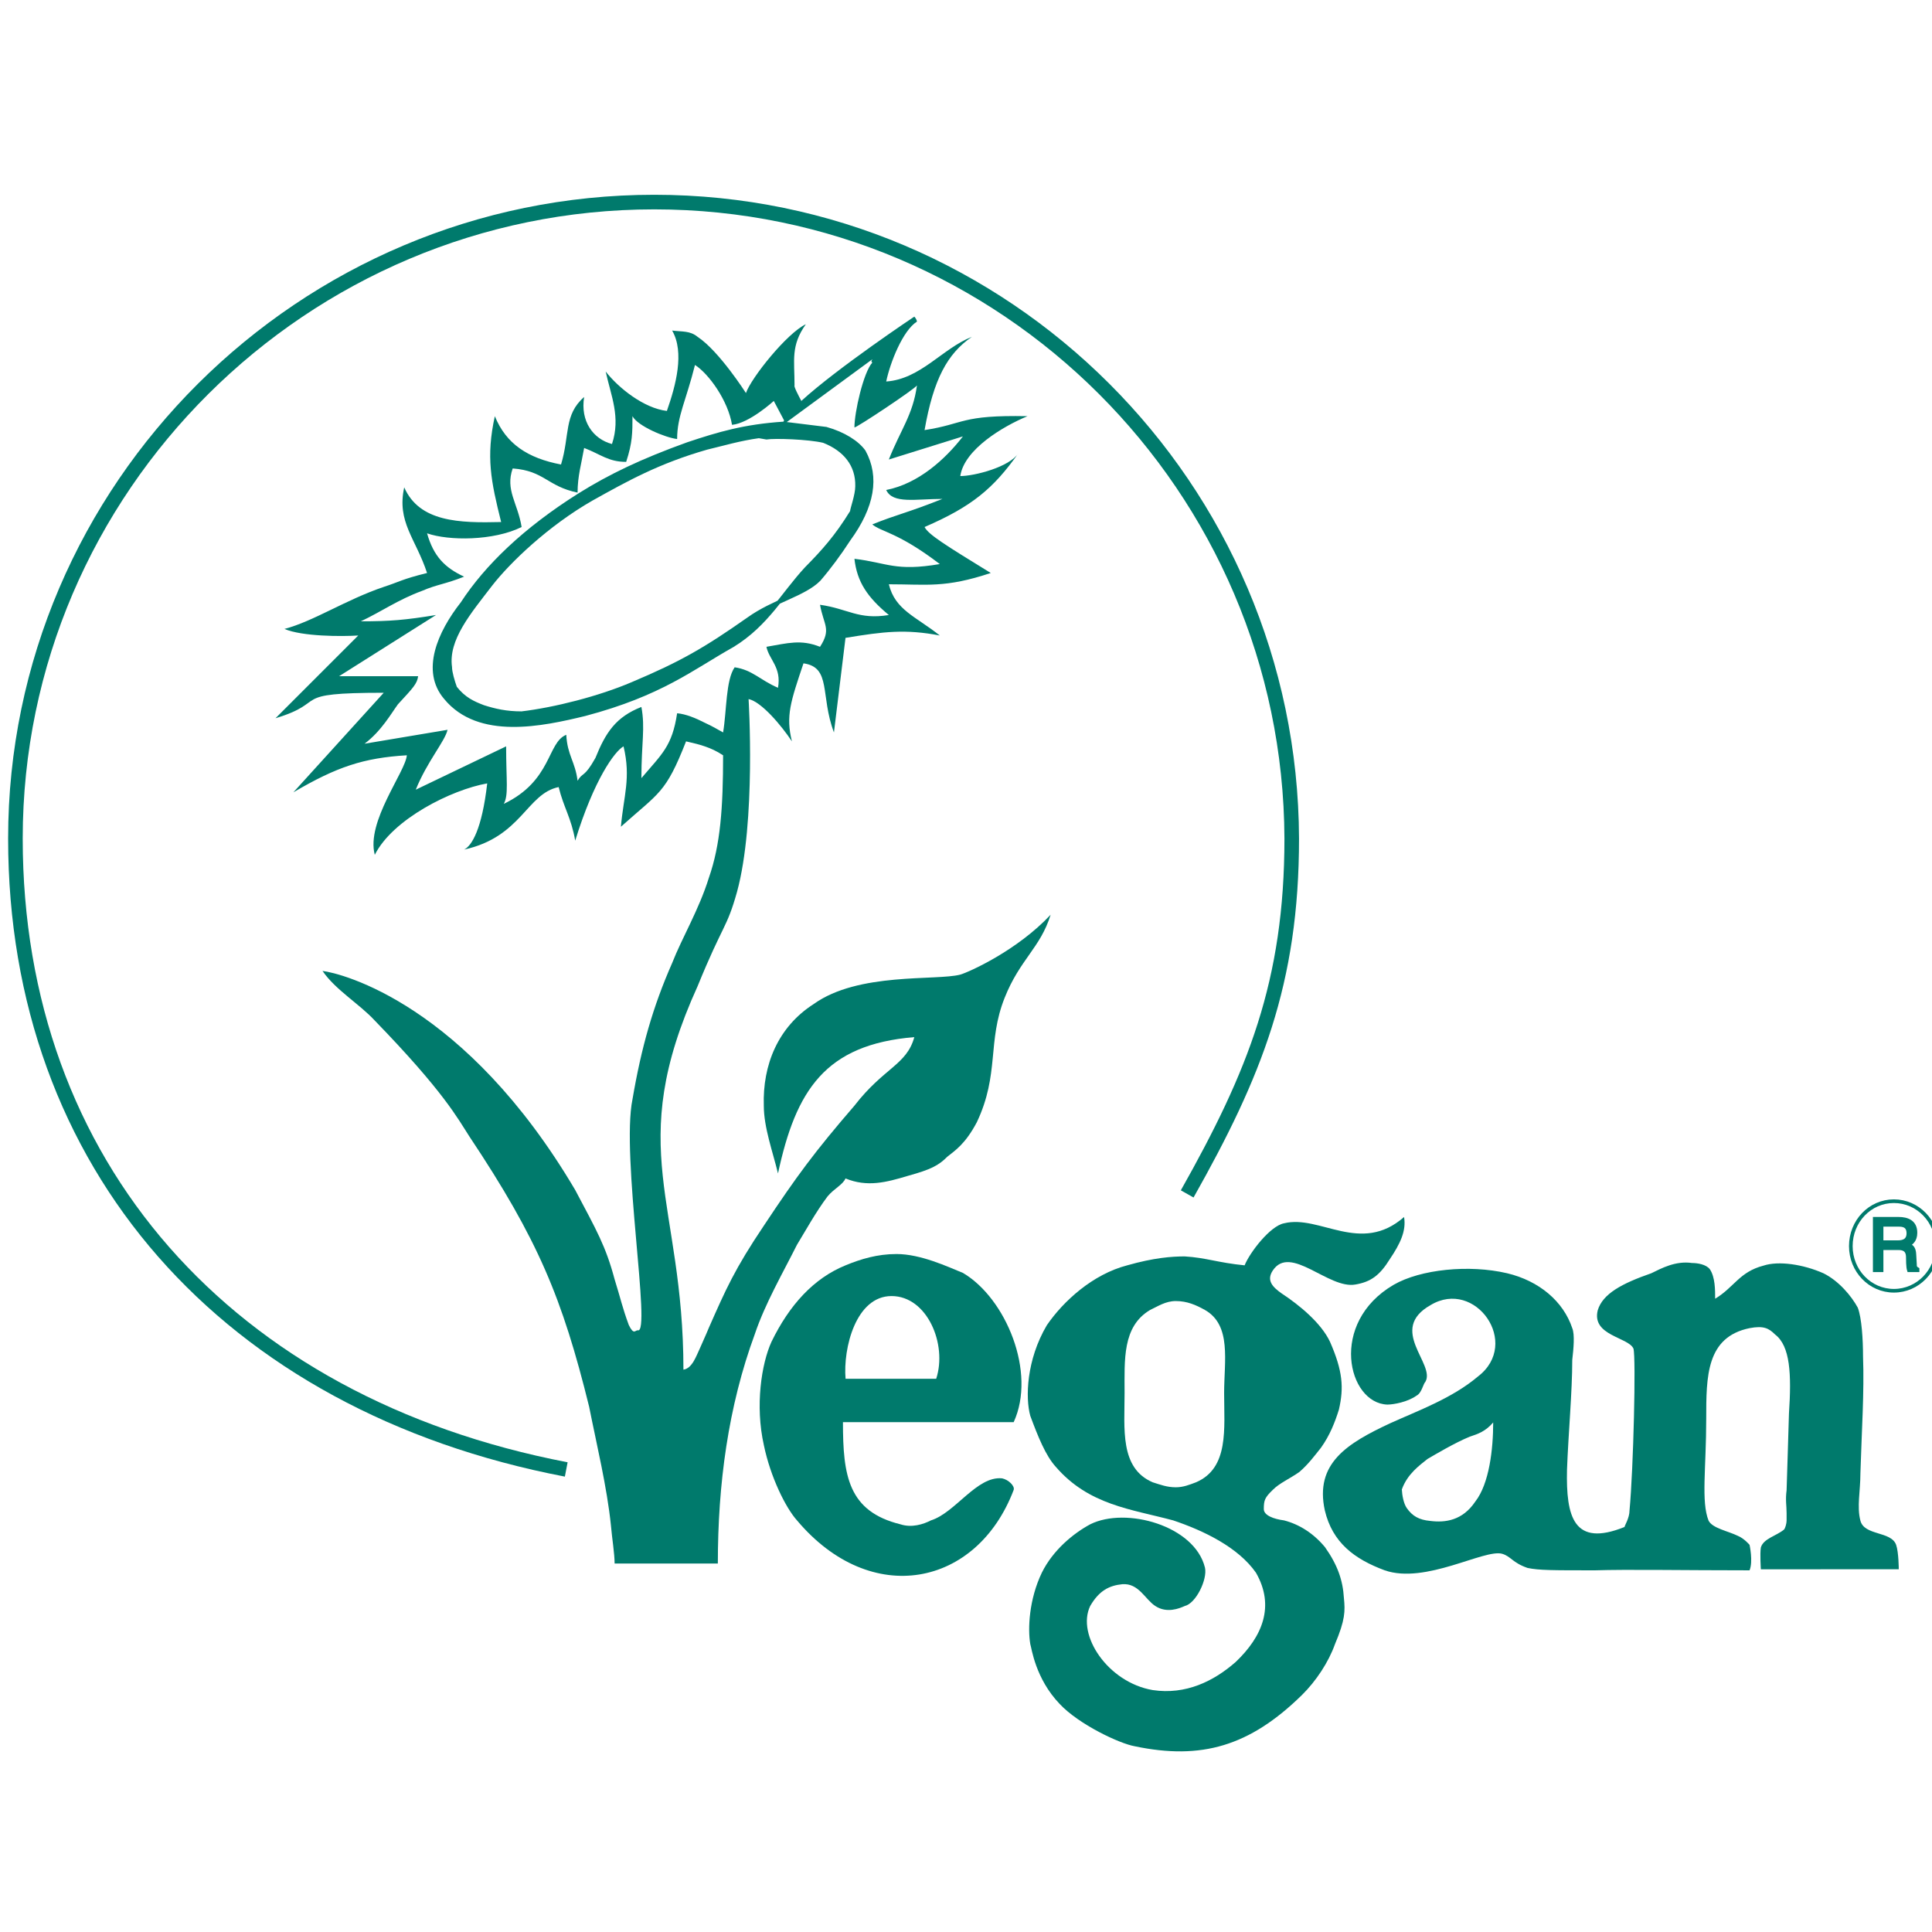<?xml version="1.0" encoding="UTF-8" standalone="no"?>
<!-- Created with Inkscape (http://www.inkscape.org/) -->

<svg
   xmlns:dc="http://purl.org/dc/elements/1.1/"
   xmlns:cc="http://creativecommons.org/ns#"
   xmlns:rdf="http://www.w3.org/1999/02/22-rdf-syntax-ns#"
   xmlns:svg="http://www.w3.org/2000/svg"
   xmlns="http://www.w3.org/2000/svg"
   xmlns:sodipodi="http://sodipodi.sourceforge.net/DTD/sodipodi-0.dtd"
   xmlns:inkscape="http://www.inkscape.org/namespaces/inkscape"
   version="1.1"
   id="svg2"
   xml:space="preserve"
   width="125"
   height="125"
   viewBox="0 0 125 125"
   sodipodi:docname="picto-vegan.svg"
   inkscape:version="0.92.3 (2405546, 2018-03-11)"><defs
     id="defs6"><clipPath
       clipPathUnits="userSpaceOnUse"
       id="clipPath18"><path
         d="M 0,170.079 H 170.079 V 0 H 0 Z"
         id="path16"
         inkscape:connector-curvature="0" /></clipPath><clipPath
       clipPathUnits="userSpaceOnUse"
       id="clipPath1698"><path
         d="M 0,170.079 H 170.079 V 0 H 0 Z"
         id="path1696"
         inkscape:connector-curvature="0" /></clipPath><clipPath
       clipPathUnits="userSpaceOnUse"
       id="clipPath3060"><path
         d="M 0,170.079 H 170.079 V 0 H 0 Z"
         id="path3058"
         inkscape:connector-curvature="0" /></clipPath><clipPath
       clipPathUnits="userSpaceOnUse"
       id="clipPath985"><path
         d="M 0,170.079 H 170.079 V 0 H 0 Z"
         id="path983"
         inkscape:connector-curvature="0" /></clipPath><clipPath
       clipPathUnits="userSpaceOnUse"
       id="clipPath1117"><path
         d="m 61.473,85.865 c 0,-11.045 8.954,-19.999 20,-19.999 v 0 c 11.044,0 19.998,8.954 19.998,19.999 v 0 c 0,11.045 -8.954,19.999 -19.998,19.999 v 0 c -11.046,0 -20,-8.954 -20,-19.999"
         id="path1115"
         inkscape:connector-curvature="0" /></clipPath><clipPath
       clipPathUnits="userSpaceOnUse"
       id="clipPath2371"><path
         d="M 0,170.079 H 170.079 V 0 H 0 Z"
         id="path2369"
         inkscape:connector-curvature="0" /></clipPath></defs><sodipodi:namedview
     pagecolor="#ffffff"
     bordercolor="#666666"
     borderopacity="1"
     objecttolerance="10"
     gridtolerance="10"
     guidetolerance="10"
     inkscape:pageopacity="0"
     inkscape:pageshadow="2"
     inkscape:window-width="1920"
     inkscape:window-height="1056"
     id="namedview4"
     showgrid="false"
     inkscape:snap-global="false"
     inkscape:zoom="0.73588096"
     inkscape:cx="-400.7663"
     inkscape:cy="301.77149"
     inkscape:window-x="0"
     inkscape:window-y="0"
     inkscape:window-maximized="1"
     inkscape:current-layer="g10" /><g
     id="g10"
     inkscape:groupmode="layer"
     inkscape:label="NoGMO"
     transform="matrix(1.333,0,0,-1.333,0,125)"><g
       id="g1241"
       transform="matrix(0.408,0,0,-0.408,1998.84,-1635.919)"><g
         transform="matrix(0.434,0,0,-0.434,-4673.342,-4091.67)"
         id="g20-3"><path
           inkscape:connector-curvature="0"
           id="path22-6"
           style="fill:#007a6c;fill-opacity:1;fill-rule:evenodd;stroke:none"
           d="m 0,0 h -0.792 -3.672 v 4.752 h 3.672 1.079 C 1.296,4.752 2.88,4.607 2.88,2.447 2.88,0.359 1.367,0 0,0 M 4.68,-5.977 4.536,-3.456 C 4.464,-1.44 3.672,-1.08 2.88,-0.793 3.743,-0.216 4.824,0.504 4.824,2.592 4.824,5.615 2.52,6.408 0.216,6.408 H -0.792 -6.337 V -7.704 h 1.873 v 6.048 h 3.672 1.008 c 2.232,0 2.519,-1.368 2.519,-2.52 0,-0.505 0,-2.665 0.289,-3.528 h 2.375 v 0.288 C 4.752,-7.057 4.68,-6.769 4.68,-5.977" /></g><g
         transform="matrix(0.434,0,0,-0.434,-4673.342,-4091.67)"
         id="g24-7"><path
           inkscape:connector-curvature="0"
           id="path26-5"
           style="fill:none;stroke:#007a6c;stroke-width:1;stroke-linecap:butt;stroke-linejoin:miter;stroke-miterlimit:10;stroke-dasharray:none;stroke-opacity:1"
           d="m 0,0 h -0.792 -3.672 v 4.752 h 3.672 1.079 C 1.296,4.752 2.88,4.607 2.88,2.447 2.88,0.359 1.367,0 0,0 Z M 4.68,-5.977 4.536,-3.456 C 4.464,-1.44 3.672,-1.08 2.88,-0.793 3.743,-0.216 4.824,0.504 4.824,2.592 4.824,5.615 2.52,6.408 0.216,6.408 H -0.792 -6.337 V -7.704 h 1.873 v 6.048 h 3.672 1.008 c 2.232,0 2.519,-1.368 2.519,-2.52 0,-0.505 0,-2.665 0.289,-3.528 h 2.375 v 0.288 C 4.752,-7.057 4.68,-6.769 4.68,-5.977 Z" /></g><g
         transform="matrix(0.434,0,0,-0.434,-4731.763,-4060.037)"
         id="g28-3"><path
           inkscape:connector-curvature="0"
           id="path30-5"
           style="fill:#007a6c;fill-opacity:1;fill-rule:evenodd;stroke:none"
           d="m 0,0 c 1.513,-2.16 3.312,-3.24 6.479,-3.528 4.034,-0.504 8.786,0.072 12.313,5.328 3.816,4.895 4.896,14.328 4.896,21.672 C 21.601,21.023 19.513,20.304 17.28,19.584 13.104,17.856 7.92,14.76 5.688,13.464 3.528,11.736 0.16,9.354 -1.352,5.107 -1.279,3.523 -0.864,1.224 0,0 m -4.536,23.256 c 7.632,3.456 16.992,6.84 24.049,12.815 C 31.393,45.145 18.792,63 6.552,55.656 -5.328,48.96 7.92,39.528 5.112,34.632 4.464,33.983 4.104,31.536 2.664,30.815 0.288,29.088 -3.601,28.368 -5.328,28.368 -16.2,28.729 -21.456,50.76 -3.601,61.2 c 7.345,4.248 20.664,5.615 31.105,3.168 8.784,-2.089 15.408,-7.704 17.856,-15.049 0.72,-1.727 0.36,-5.615 0,-8.712 0,-8.783 -1.08,-20.303 -1.44,-30.095 -0.288,-12.888 1.8,-21.312 15.768,-15.697 0,0.361 1.368,2.45 1.368,4.538 1.08,11.519 1.799,41.903 1.08,44.351 -1.368,3.168 -11.52,3.528 -9.792,10.512 1.368,4.536 6.624,7.345 14.688,10.152 2.808,1.368 6.624,3.456 11.16,2.808 1.44,0 3.888,-0.361 4.896,-1.728 1.44,-2.16 1.44,-5.616 1.44,-8.064 5.256,3.168 6.624,7.345 13.248,9.072 4.176,1.368 10.871,0.359 16.416,-2.088 4.247,-2.089 7.704,-6.264 9.432,-9.431 1.08,-2.809 1.439,-8.785 1.439,-13.321 0.361,-9.792 -0.359,-20.232 -0.719,-32.112 0,-4.897 -1.008,-9.144 0,-12.96 1.08,-4.176 8.424,-2.808 9.792,-6.624 0.719,-2.088 0.719,-6.696 0.719,-6.696 H 97.056 c 0,0 -0.288,4.248 0,5.976 0.72,2.448 4.248,3.168 6.337,4.896 0.359,0.36 0.719,1.728 0.719,2.448 v 2.088 c 0,2.088 -0.36,3.528 0,6.264 0.287,8.064 0.287,10.152 0.648,21.024 0.719,10.8 0.36,18.504 -3.816,21.672 -1.728,1.727 -3.168,2.448 -6.984,1.727 C 82.08,46.872 82.08,36.071 82.08,24.479 82.08,10.872 80.64,1.8 82.728,-3.456 c 1.081,-2.088 5.256,-2.808 8.064,-4.176 1.729,-0.72 3.168,-2.448 3.168,-2.448 0,0 1.008,-4.536 0,-6.983 -17.856,0 -33.552,0.287 -42.336,0 -11.88,0 -15.336,0 -18.504,0.647 -4.176,1.439 -4.536,3.168 -6.984,3.888 -4.896,1.368 -21.024,-8.424 -32.184,-4.535 -8.351,3.095 -14.328,7.63 -16.416,16.416 -2.808,12.887 6.048,18.359 17.928,23.903" /></g><g
         transform="matrix(0.434,0,0,-0.434,-4831.756,-4064.632)"
         id="g32-6"><path
           inkscape:connector-curvature="0"
           id="path34-2"
           style="fill:none;stroke:#007a6c;stroke-width:4;stroke-linecap:butt;stroke-linejoin:miter;stroke-miterlimit:10;stroke-dasharray:none;stroke-opacity:1"
           d="m 0,0 c -92.952,17.856 -150.984,83.521 -150.984,172.944 0,96.192 78.984,174.456 175.104,174.456 96.12,0 174.385,-78.264 174.744,-174.456 0,-39.456 -10.151,-64.584 -28.656,-97.417" /></g><g
         transform="matrix(0.434,0,0,-0.434,-4765.334,-4073.728)"
         id="g36-9"><path
           inkscape:connector-curvature="0"
           id="path38-1"
           style="fill:#007a6c;fill-opacity:1;fill-rule:evenodd;stroke:none"
           d="m 0,0 c 0,-9.792 -1.368,-20.592 7.704,-24.479 2.088,-0.649 3.888,-1.369 6.336,-1.369 2.088,0 3.816,0.72 5.544,1.369 9.072,3.887 7.704,14.687 7.704,24.479 0,8.783 2.088,18.575 -5.256,22.752 C 19.584,24.12 17.137,25.2 14.04,25.2 11.232,25.2 9.144,23.76 6.984,22.752 -0.648,18.216 0,9.071 0,0 m -18.792,-20.232 h -0.071 c -2.809,3.095 -4.897,8.352 -6.985,13.968 -1.368,4.896 -1.08,15.335 4.536,24.839 4.536,6.625 12.6,13.969 22.033,16.417 7.343,2.088 12.239,2.447 15.767,2.447 5.904,-0.359 9.072,-1.727 16.416,-2.447 1.368,3.455 6.984,10.8 10.8,11.52 9.792,2.448 21.024,-8.712 32.904,1.728 0.648,-3.816 -1.08,-7.344 -3.887,-11.52 -2.809,-4.536 -5.257,-6.264 -9.433,-6.984 -7.344,-1.369 -17.855,11.16 -22.68,3.816 -1.799,-2.736 0,-4.536 2.448,-6.264 4.824,-3.168 10.8,-8.064 13.249,-13.248 3.527,-8.064 3.815,-12.601 2.448,-18.576 -1.081,-3.456 -2.448,-6.985 -4.897,-10.44 -1.728,-2.161 -3.528,-4.608 -5.976,-6.696 -2.447,-1.728 -5.543,-3.096 -7.272,-4.896 -2.16,-2.088 -2.448,-2.808 -2.448,-5.256 0,-1.729 2.736,-2.737 5.544,-3.096 4.176,-1.08 8.064,-3.528 11.233,-7.344 3.455,-4.896 4.895,-9.072 5.183,-13.968 0.36,-3.528 0.36,-5.976 -2.448,-12.6 -1.728,-4.897 -5.184,-10.152 -9.071,-13.968 -14.329,-14.041 -27.577,-17.856 -45.792,-14.041 -4.177,0.721 -15.337,5.977 -20.592,11.593 -6.696,6.984 -7.704,15.336 -8.065,16.416 -0.719,4.176 -0.36,12.24 3.168,19.584 3.096,6.264 8.712,10.8 13.248,13.248 9.792,4.896 28.656,-0.36 31.464,-11.88 0.721,-3.169 -2.448,-9.792 -5.544,-10.512 -1.44,-0.648 -4.896,-2.087 -8.063,0 -2.809,1.8 -4.537,6.335 -9.073,5.976 -3.528,-0.36 -6.335,-1.729 -8.784,-5.976 -3.815,-7.992 4.896,-20.953 17.136,-23.041 9.072,-1.367 16.776,2.449 22.752,7.704 7.345,6.985 10.8,15.337 5.544,24.481 -4.896,6.984 -14.328,11.519 -22.68,14.328 -11.519,3.096 -23.112,4.176 -32.183,14.688 z" /></g><g
         transform="matrix(0.434,0,0,-0.434,-4787.745,-4075.416)"
         id="g40-2"><path
           inkscape:connector-curvature="0"
           id="path42-7"
           style="fill:#007a6c;fill-opacity:1;fill-rule:evenodd;stroke:none"
           d="M 0,0 C 3.096,9.433 -2.448,22.68 -12.24,22.68 -22.032,22.68 -25.56,8.352 -24.84,0 h 9.144 z M -15.192,-11.88 H -25.56 c 0,-14.687 1.44,-24.479 15.768,-28.008 3.096,-1.008 6.264,0 8.352,1.08 6.696,2.088 12.6,12.241 19.512,11.52 1.729,-0.359 3.528,-2.088 3.168,-3.168 -10.08,-26.568 -39.096,-32.472 -59.4,-8.352 -3.096,3.455 -7.272,11.88 -9.072,20.592 -2.448,10.872 -0.648,22.392 2.088,28.368 4.896,10.08 11.592,17.424 20.304,20.952 4.176,1.728 8.712,3.096 13.968,3.096 6.624,0 13.968,-3.456 18.216,-5.183 C 19.152,22.032 27.504,1.729 21.24,-11.88 Z" /></g><g
         transform="matrix(0.434,0,0,-0.434,-4803.187,-4171.815)"
         id="g44-0"><path
           inkscape:connector-curvature="0"
           id="path46-9"
           style="fill:#007a6c;fill-opacity:1;fill-rule:evenodd;stroke:none"
           d="m 0,0 c -6.552,-7.056 -10.8,-15.336 -20.232,-21.096 -11.16,-6.264 -19.584,-13.32 -40.536,-18.864 -11.592,-2.808 -29.016,-6.624 -38.16,4.536 -6.264,7.344 -1.728,17.784 4.608,25.848 6.624,10.152 17.136,20.304 32.112,29.736 8.424,5.256 17.136,9.432 29.736,13.968 8.424,2.808 15.408,4.896 26.208,5.616 L 5.4,38.304 C 10.296,36.936 14.04,34.488 15.768,32.04 19.584,25.056 18.216,16.992 11.592,7.92 9.072,4.032 6.192,0.144 3.456,-3.024 -0.576,-7.128 -9,-8.928 -15.84,-13.824 c -11.88,-8.352 -18.504,-12.168 -31.824,-17.784 -9.072,-3.888 -21.312,-6.984 -30.384,-8.064 -4.248,0 -7.344,0.72 -10.512,1.728 -2.808,1.08 -5.256,2.16 -7.704,5.256 -0.648,1.8 -1.368,4.248 -1.368,5.616 -1.08,7.704 5.256,15.048 11.16,22.752 4.896,6.264 15.408,16.416 27.648,23.4 9.432,5.256 18.144,10.152 31.464,13.968 4.536,1.08 9.072,2.448 14.328,3.168 l 2.088,-0.36 c 2.088,0.36 11.52,0.072 15.696,-0.936 5.832,-2.304 9.288,-6.552 9.144,-12.384 0,-2.448 -1.44,-6.264 -1.44,-6.984 C 8.208,8.64 4.608,4.68 0,0" /></g><g
         transform="matrix(0.434,0,0,-0.434,-4803.187,-4171.815)"
         id="g48-3"><path
           inkscape:connector-curvature="0"
           id="path50-6"
           style="fill:none;stroke:#007a6c;stroke-width:1;stroke-linecap:butt;stroke-linejoin:miter;stroke-miterlimit:10;stroke-dasharray:none;stroke-opacity:1"
           d="m 0,0 c -6.552,-7.056 -10.8,-15.336 -20.232,-21.096 -11.16,-6.264 -19.584,-13.32 -40.536,-18.864 -11.592,-2.808 -29.016,-6.624 -38.16,4.536 -6.264,7.344 -1.728,17.784 4.608,25.848 6.624,10.152 17.136,20.304 32.112,29.736 8.424,5.256 17.136,9.432 29.736,13.968 8.424,2.808 15.408,4.896 26.208,5.616 L 5.4,38.304 C 10.296,36.936 14.04,34.488 15.768,32.04 19.584,25.056 18.216,16.992 11.592,7.92 9.072,4.032 6.192,0.144 3.456,-3.024 -0.576,-7.128 -9,-8.928 -15.84,-13.824 c -11.88,-8.352 -18.504,-12.168 -31.824,-17.784 -9.072,-3.888 -21.312,-6.984 -30.384,-8.064 -4.248,0 -7.344,0.72 -10.512,1.728 -2.808,1.08 -5.256,2.16 -7.704,5.256 -0.648,1.8 -1.368,4.248 -1.368,5.616 -1.08,7.704 5.256,15.048 11.16,22.752 4.896,6.264 15.408,16.416 27.648,23.4 9.432,5.256 18.144,10.152 31.464,13.968 4.536,1.08 9.072,2.448 14.328,3.168 l 2.088,-0.36 c 2.088,0.36 11.52,0.072 15.696,-0.936 5.832,-2.304 9.288,-6.552 9.144,-12.384 0,-2.448 -1.44,-6.264 -1.44,-6.984 C 8.208,8.64 4.608,4.68 0,0 Z" /></g><g
         transform="matrix(0.434,0,0,-0.434,-4678.937,-4091.201)"
         id="g52-0"><path
           inkscape:connector-curvature="0"
           id="path54-6"
           style="fill:none;stroke:#007a6c;stroke-width:1;stroke-linecap:butt;stroke-linejoin:miter;stroke-miterlimit:10;stroke-dasharray:none;stroke-opacity:1"
           d="M 0,0 C 0,6.84 5.255,12.312 11.808,12.312 18.359,12.312 23.687,6.84 23.687,0 23.687,-6.769 18.359,-12.24 11.808,-12.24 5.255,-12.24 0,-6.769 0,0" /></g><g
         transform="matrix(0.434,0,0,-0.434,-4815.221,-4153.435)"
         id="g56-2"><path
           inkscape:connector-curvature="0"
           id="path58-6"
           style="fill:#007a6c;fill-opacity:1;fill-rule:evenodd;stroke:none"
           d="m 0,0 c -2.664,1.368 -5.328,2.448 -7.704,2.664 -1.368,-9.072 -4.176,-11.16 -9.792,-17.784 0,9.792 1.08,13.608 0,19.512 -6.984,-2.736 -9.792,-6.984 -12.6,-13.968 -3.096,-5.544 -3.456,-3.816 -4.896,-6.264 -0.648,5.256 -2.808,6.984 -3.096,12.6 -5.256,-2.088 -3.888,-12.6 -17.136,-18.936 1.368,2.448 0.648,6.336 0.648,15.768 l -24.768,-11.88 c 3.096,7.704 7.992,13.248 8.712,16.416 l -22.752,-3.816 c 4.608,3.456 7.344,8.352 9.144,10.8 4.176,4.536 5.256,5.616 5.544,7.704 h -21.672 L -73.8,29.592 c -8.352,-1.368 -12.528,-1.728 -20.592,-1.728 5.904,2.808 10.152,5.904 16.776,8.352 4.176,1.8 6.264,1.8 11.52,3.888 -5.256,2.448 -8.352,5.544 -10.152,11.88 5.976,-2.088 18.216,-2.088 25.92,1.728 -1.08,6.624 -4.536,10.152 -2.448,16.056 8.712,-0.648 9.432,-4.896 17.784,-6.624 0,4.536 1.08,8.064 1.8,12.24 4.536,-1.728 6.624,-3.816 11.52,-3.816 1.728,5.256 1.728,7.992 1.728,12.528 1.44,-2.736 9.072,-5.904 12.24,-6.264 0,6.264 2.448,10.512 4.896,20.304 3.816,-2.448 9.072,-9.792 10.152,-16.416 4.752,0.432 11.448,6.552 11.448,6.552 l 2.787,-5.263 v -0.153 c -0.211,-0.441 -0.31,-0.825 -0.267,-1.136 l 24.336,17.856 c 0.648,0 -0.576,-0.072 0.144,-0.792 C 43.344,96.048 40.896,85.176 40.896,81 c 0.72,0 16.416,10.44 17.136,11.52 -1.08,-8.064 -4.536,-12.24 -7.704,-20.304 l 20.304,6.336 c -4.896,-6.336 -12.24,-12.96 -21.024,-14.688 1.8,-3.888 8.064,-2.448 15.408,-2.448 -9.792,-3.888 -12.24,-4.176 -19.224,-6.984 2.448,-2.088 6.984,-2.088 18.504,-10.872 -12.24,-2.088 -14.328,0.36 -23.4,1.44 0.72,-6.336 3.528,-10.512 9.432,-15.408 -8.352,-1.368 -11.16,1.728 -18.864,2.808 1.008,-5.616 3.168,-6.624 0,-11.52 -5.256,2.088 -8.784,1.008 -14.688,0 0.72,-3.528 4.176,-5.616 3.168,-11.232 -4.896,2.088 -6.984,4.896 -11.88,5.616 C 5.616,11.736 5.904,3.384 4.896,-2.592 3.384,-1.728 1.728,-0.792 0,0 m 69.912,-68.976 c -6.624,-1.728 -27.936,0.72 -40.176,-8.064 -9.792,-6.264 -14.04,-16.704 -13.68,-27.863 0,-5.977 2.448,-12.601 3.888,-18.577 4.896,22.752 12.888,35.352 37.368,37.368 -2.088,-7.632 -8.352,-8.352 -16.416,-18.791 -10.872,-12.601 -15.768,-19.225 -24.84,-32.905 -7.992,-11.879 -10.44,-17.496 -15.048,-27.936 0,0 -1.008,-2.447 -2.448,-5.616 -1.008,-2.087 -2.088,-5.543 -4.536,-5.904 0,46.152 -16.416,60.481 3.888,105.12 6.984,17.136 7.992,15.768 10.8,25.848 5.256,19.224 3.168,52.848 3.168,52.848 3.528,-0.72 9.072,-7.344 11.88,-11.592 -1.728,6.984 -0.36,10.872 3.168,21.384 7.704,-1.08 4.536,-8.784 8.352,-18.936 l 3.168,25.92 c 10.512,1.728 16.416,2.448 25.848,0.648 -6.624,5.256 -12.24,6.984 -13.968,14.04 10.512,0 15.408,-1.08 27.936,3.096 C 65.736,48.816 61.2,51.624 60.12,53.712 73.08,59.328 78.984,64.224 85.896,74.016 83.448,70.128 73.728,67.68 69.912,67.68 70.992,75.024 81.72,81.36 88.344,84.096 69.912,84.456 71.28,82.008 60.12,80.28 c 2.448,13.968 6.264,20.952 12.96,25.56 -8.064,-3.168 -14.04,-11.592 -23.472,-12.24 1.08,5.184 4.536,13.968 8.424,16.416 0,0.36 -0.36,1.008 -0.72,1.368 0,0 -21.063,-14.044 -30.968,-23.11 0.007,-0.013 0.012,-0.024 0.02,-0.037 l -0.055,0.005 c 0.012,0.011 0.023,0.021 0.035,0.032 -0.773,1.435 -2.124,4.039 -1.864,4.246 0,6.984 -1.08,10.872 3.096,16.776 C 22.392,106.848 12.6,94.608 11.16,90.432 c 0,0 -7.344,11.52 -13.248,15.408 -2.088,1.728 -4.248,1.368 -6.984,1.728 3.456,-5.976 1.008,-15.048 -1.44,-22.032 -6.264,0.72 -13.248,6.264 -16.776,10.8 1.44,-6.624 4.176,-12.528 1.728,-19.872 -5.184,1.368 -8.712,6.264 -7.632,12.888 -5.616,-4.896 -3.888,-10.44 -6.336,-18.504 -9.072,1.728 -15.048,5.616 -18.144,13.248 -2.448,-11.16 -1.08,-17.784 1.728,-29.016 -11.52,-0.288 -22.392,0 -26.568,9.504 -2.088,-9.504 3.168,-14.04 6.264,-23.472 -6.984,-1.728 -7.632,-2.448 -11.88,-3.816 -10.44,-3.528 -19.224,-9.432 -27.216,-11.52 4.896,-2.088 15.696,-2.088 20.232,-1.8 l -22.68,-22.68 c 14.976,4.536 3.096,6.984 29.664,6.984 l -24.768,-27.288 c 11.88,6.984 19.224,9.432 31.104,10.152 -0.36,-4.536 -11.232,-18.216 -8.784,-27.288 4.896,9.792 21.024,17.856 30.816,19.584 -1.44,-12.6 -4.248,-17.136 -6.336,-18.144 15.768,3.456 17.136,15.336 25.92,17.136 1.368,-5.616 3.456,-8.424 4.536,-14.688 5.184,16.776 10.8,24.48 13.248,25.848 2.088,-8.712 0,-13.608 -0.72,-22.032 10.512,9.432 12.24,9.072 17.856,23.4 2.16,-0.504 3.744,-0.864 5.328,-1.44 1.44,-0.504 2.952,-1.152 4.824,-2.376 0,-14.328 -0.72,-24.48 -3.888,-33.552 -2.736,-8.784 -7.344,-16.416 -10.08,-23.4 -5.256,-11.952 -8.424,-23.04 -10.872,-37.368 -3.168,-15.408 5.256,-64.656 1.44,-63.288 -0.72,0 -1.08,-1.368 -2.448,1.44 -1.8,4.896 -2.16,6.984 -3.888,12.529 -2.448,9.143 -4.896,13.319 -10.8,24.479 -30.096,50.976 -64.008,59.4 -69.264,60.048 3.528,-5.184 10.152,-9.072 14.328,-13.608 18.936,-19.512 22.752,-26.856 25.92,-31.752 18.864,-28.296 25.488,-44.352 32.832,-74.088 2.088,-10.512 4.896,-22.031 5.976,-32.544 0.288,-3.456 1.008,-7.704 1.008,-10.439 H 3.456 c 0,21.671 2.808,42.983 10.152,62.927 2.808,8.352 7.704,16.777 11.52,24.408 2.16,3.528 5.256,9.144 8.424,13.32 1.728,2.088 4.176,3.168 4.896,4.896 5.976,-2.448 11.16,-1.08 17.136,0.72 6.264,1.729 8.352,2.808 10.8,5.257 2.16,1.727 4.896,3.455 8.064,9.431 6.264,13.249 2.808,22.033 7.632,34.128 4.176,10.512 9.792,13.68 12.599,22.752 -9.143,-9.792 -22.319,-15.696 -24.767,-16.416" /></g></g></g></svg>